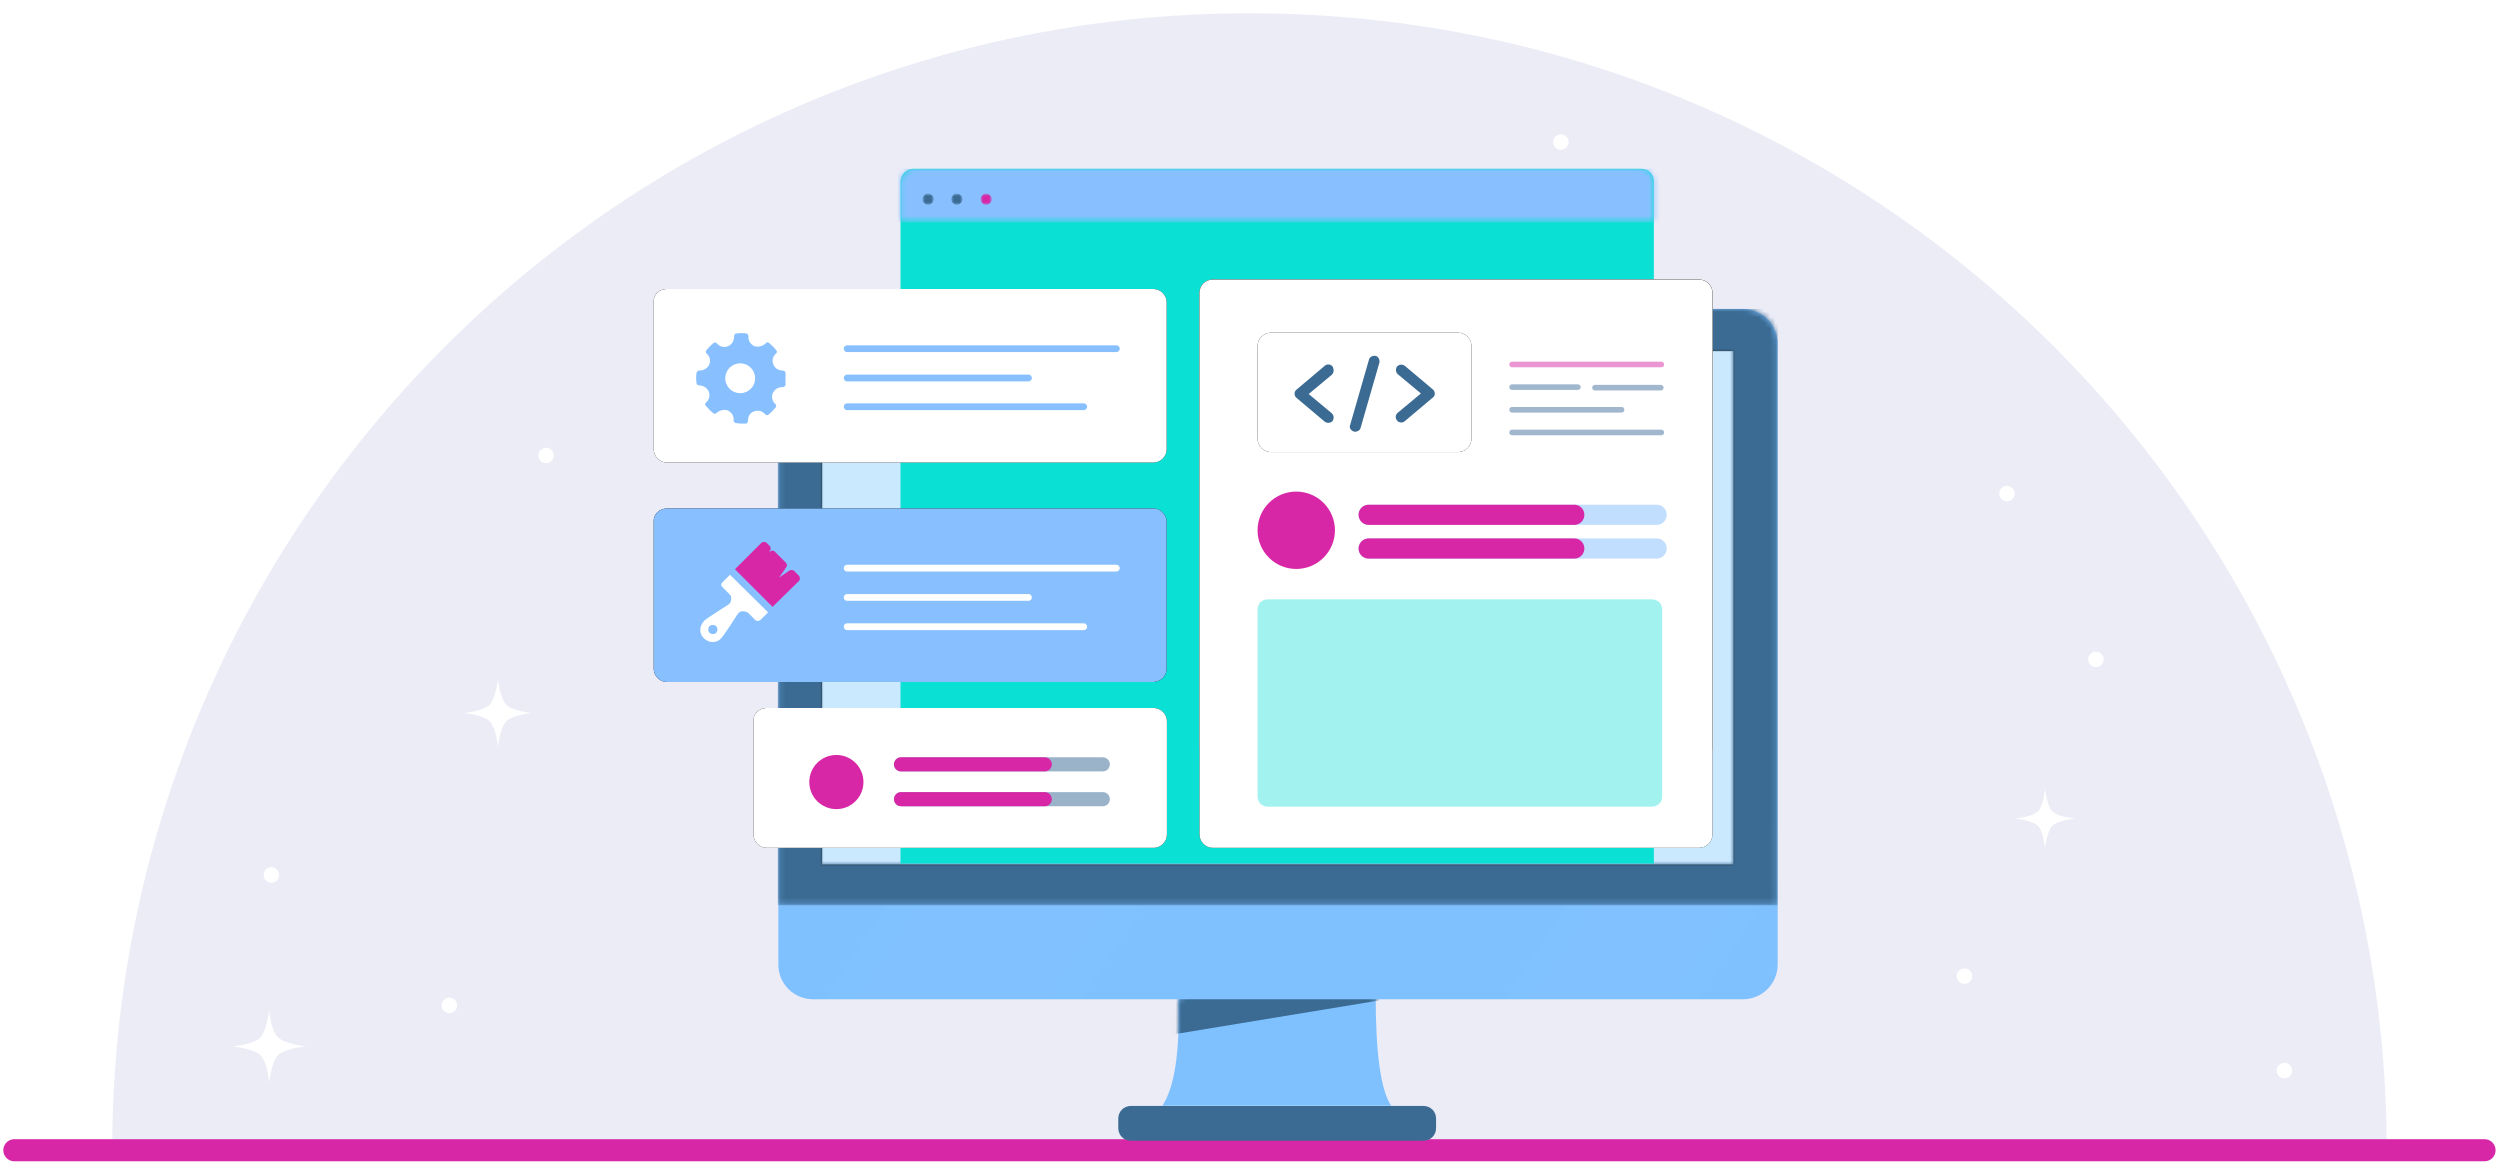 <?xml version="1.0" encoding="utf-8"?>
<!-- Generator: Adobe Illustrator 27.4.0, SVG Export Plug-In . SVG Version: 6.00 Build 0)  -->
<svg version="1.1" xmlns="http://www.w3.org/2000/svg" xmlns:xlink="http://www.w3.org/1999/xlink" x="0px" y="0px"
	 viewBox="0 0 452.3 211.5" style="enable-background:new 0 0 452.3 211.5;" xml:space="preserve">
<style type="text/css">
	.st0{fill-rule:evenodd;clip-rule:evenodd;fill:#8181CD;fill-opacity:0.15;}
	.st1{fill-rule:evenodd;clip-rule:evenodd;fill:none;stroke:#D827A6;stroke-width:4;stroke-linecap:round;stroke-linejoin:round;}
	.st2{fill-rule:evenodd;clip-rule:evenodd;fill:#FFFFFF;}
	.st3{fill:#FFFFFF;}
	.st4{fill-rule:evenodd;clip-rule:evenodd;fill:#3B6B93;}
	.st5{fill-rule:evenodd;clip-rule:evenodd;fill:#7FC1FF;}
	.st6{filter:url(#Adobe_OpacityMaskFilter);}
	.st7{mask:url(#mask-36_00000042727051802833514030000001033367917778245015_);fill-rule:evenodd;clip-rule:evenodd;fill:#3B6B93;}
	.st8{filter:url(#Adobe_OpacityMaskFilter_00000074422041796754883190000010130082875474708627_);}
	
		.st9{opacity:0.1;mask:url(#mask-38_00000020378639023877249470000005300642510211592850_);fill-rule:evenodd;clip-rule:evenodd;fill:#FFFFFF;enable-background:new    ;}
	.st10{filter:url(#Adobe_OpacityMaskFilter_00000072977586480278290010000013016393196521771939_);}
	
		.st11{opacity:0.1;mask:url(#mask-38_00000029033707678918381100000004408043049919307667_);fill-rule:evenodd;clip-rule:evenodd;fill:#FFFFFF;enable-background:new    ;}
	.st12{filter:url(#Adobe_OpacityMaskFilter_00000131344418628296053490000006633270074185668031_);}
	
		.st13{opacity:0.1;mask:url(#mask-38_00000183222776099222093040000003468347946772234640_);fill-rule:evenodd;clip-rule:evenodd;fill:#FFFFFF;enable-background:new    ;}
	.st14{filter:url(#Adobe_OpacityMaskFilter_00000063600953765822555480000009961210678175302807_);}
	
		.st15{opacity:0.1;mask:url(#mask-38_00000059304236145758813600000005375935115278338985_);fill-rule:evenodd;clip-rule:evenodd;fill:#FFFFFF;enable-background:new    ;}
	.st16{filter:url(#Adobe_OpacityMaskFilter_00000122699066549053761910000003282730587583225482_);}
	.st17{mask:url(#mask-38_00000162320505416580182240000009054251686561378734_);fill-rule:evenodd;clip-rule:evenodd;fill:#3B6B93;}
	.st18{filter:url(#Adobe_OpacityMaskFilter_00000013883483919229072080000003293922276606601148_);}
	
		.st19{mask:url(#mask-38_00000115509355357334230860000012423900115626320776_);fill-rule:evenodd;clip-rule:evenodd;fill:#CAE9FF;stroke:#040404;stroke-width:0.225;stroke-opacity:0.621;}
	.st20{fill-rule:evenodd;clip-rule:evenodd;fill:#0BE0D5;}
	.st21{filter:url(#Adobe_OpacityMaskFilter_00000020388199897390593430000009905540448690925196_);}
	.st22{mask:url(#mask-52_00000124136730666933507000000013268313685823643803_);fill-rule:evenodd;clip-rule:evenodd;fill:#88C0FF;}
	.st23{filter:url(#Adobe_OpacityMaskFilter_00000098198705079377929880000009358602666561203585_);}
	.st24{mask:url(#mask-52_00000101781454266575128270000004282312571687904702_);fill-rule:evenodd;clip-rule:evenodd;fill:#3B6B93;}
	.st25{filter:url(#Adobe_OpacityMaskFilter_00000013151503178759994110000001029958005054325680_);}
	.st26{mask:url(#mask-52_00000004520158795650346020000005544890601879259049_);fill-rule:evenodd;clip-rule:evenodd;fill:#3B6B93;}
	.st27{filter:url(#Adobe_OpacityMaskFilter_00000155116812488319944400000009914971720633702028_);}
	.st28{mask:url(#mask-52_00000018928574708447443650000005899405534183792528_);fill-rule:evenodd;clip-rule:evenodd;fill:#D827A6;}
	.st29{fill-rule:evenodd;clip-rule:evenodd;}
	.st30{fill:none;stroke:#88C0FF;stroke-width:1.226;stroke-linecap:round;}
	.st31{fill:#88C0FF;}
	.st32{fill-rule:evenodd;clip-rule:evenodd;fill:#D827A6;}
	.st33{opacity:0.517;fill:none;stroke:#3E6C98;stroke-width:2.555;stroke-linecap:round;enable-background:new    ;}
	.st34{fill:none;stroke:#D827A6;stroke-width:2.555;stroke-linecap:round;}
	.st35{fill-rule:evenodd;clip-rule:evenodd;fill:#88C0FF;}
	.st36{opacity:0.38;fill-rule:evenodd;clip-rule:evenodd;fill:#88C0FF;enable-background:new    ;}
	.st37{opacity:0.517;fill:none;stroke:#88C0FF;stroke-width:3.65;stroke-linecap:round;enable-background:new    ;}
	.st38{fill:none;stroke:#88C0FF;stroke-width:3.65;stroke-linecap:round;}
	.st39{opacity:0.38;fill-rule:evenodd;clip-rule:evenodd;fill:#0BE0D5;enable-background:new    ;}
	.st40{fill:none;stroke:#D827A6;stroke-width:3.65;stroke-linecap:round;}
	.st41{fill:#3B6B93;}
	.st42{opacity:0.49;}
	.st43{fill:none;stroke:#D827A6;stroke-width:1.014;stroke-linecap:round;}
	.st44{fill:none;stroke:#3E6C98;stroke-width:1.014;stroke-linecap:round;}
	.st45{fill:none;stroke:#FFFFFF;stroke-width:1.226;stroke-linecap:round;}
	.st46{fill:#D827A6;}
</style>
<g id="svg2">
	<path id="path4170" class="st0" d="M226.1,2.4C112.4,2.4,20.3,94.5,20.3,208.1h411.5C431.8,94.5,339.7,2.4,226.1,2.4z"/>
	<path id="path4168" class="st1" d="M2.6,208.1h446.9"/>
	<path id="path4729" class="st2" d="M90.1,122.8c0,0,0.3,3.5,1.5,4.7c1.2,1.2,4.7,1.5,4.7,1.5s-3.5,0.3-4.7,1.5s-1.5,4.7-1.5,4.7
		s-0.3-3.5-1.5-4.7s-4.7-1.5-4.7-1.5s3.5-0.3,4.7-1.5C89.7,126.3,90.1,122.8,90.1,122.8z"/>
	<path id="path4729-0" class="st2" d="M370,142.7c0,0,0.3,3.1,1.3,4.1s4.1,1.3,4.1,1.3s-3.1,0.3-4.1,1.3s-1.3,4.1-1.3,4.1
		s-0.3-3.1-1.3-4.1s-4.1-1.3-4.1-1.3s3.1-0.3,4.1-1.3S370,142.7,370,142.7L370,142.7z"/>
	<path id="path4729-6" class="st2" d="M179,33c0,0,0.2,2.7,1.1,3.6s3.6,1.1,3.6,1.1s-2.7,0.2-3.6,1.2s-1.1,3.6-1.1,3.6
		s-0.2-2.7-1.1-3.6s-3.6-1.2-3.6-1.2s2.7-0.2,3.6-1.1S179,33,179,33z"/>
	<path id="path4729-1" class="st2" d="M48.7,182.7c0,0,0.3,3.8,1.6,5s5,1.6,5,1.6s-3.8,0.4-5,1.6s-1.6,5-1.6,5s-0.3-3.8-1.6-5
		s-5-1.6-5-1.6s3.8-0.3,5-1.6S48.7,182.7,48.7,182.7z"/>
	<circle id="path4798" class="st3" cx="379.2" cy="119.3" r="1.4"/>
	<circle id="path4798-5" class="st3" cx="213.8" cy="35.9" r="1.4"/>
	<circle id="path4798-54" class="st3" cx="81.3" cy="181.9" r="1.4"/>
	<circle id="path4798-7" class="st3" cx="49.1" cy="158.3" r="1.4"/>
	<circle id="path4798-6" class="st3" cx="98.8" cy="82.4" r="1.4"/>
	<circle id="path4798-56" class="st3" cx="355.4" cy="176.6" r="1.4"/>
	<circle id="path4798-9" class="st3" cx="363.1" cy="89.3" r="1.4"/>
	<circle id="path4798-3" class="st3" cx="413.3" cy="193.7" r="1.4"/>
	<circle id="path4798-74" class="st3" cx="282.4" cy="25.7" r="1.4"/>
</g>
<g id="Ebene_1">
	<g id="Web-design-and-development">
		<g transform="translate(62, 320)">
			<g id="imac" transform="translate(380.317, 112.987)">
				<path id="Rectangle_00000147187936011192370460000003540385854508313011_" class="st4" d="M-237.7-232.9h52.9
					c1.3,0,2.3,1,2.3,2.3v1.7c0,1.3-1,2.3-2.3,2.3h-52.9c-1.3,0-2.3-1-2.3-2.3v-1.7C-240-231.9-239-232.9-237.7-232.9z"/>
				<g id="Path-34" transform="translate(154.171, 258.46)">
					<g id="Mask_00000133494646214207986510000009327737267361647530_">
						<path id="path-35_00000073702202718286698100000003450639424406658237_" class="st5" d="M-383.3-510.6
							c0.3,9.5-0.7,15.9-2.9,19.2l41.4,0c-1.9-2.9-2.8-9.5-2.8-20S-359.5-521.6-383.3-510.6z"/>
					</g>
					<defs>
						<filter id="Adobe_OpacityMaskFilter" filterUnits="userSpaceOnUse" x="-387.3" y="-515.1" width="42.6" height="11.3">
							<feColorMatrix  type="matrix" values="1 0 0 0 0  0 1 0 0 0  0 0 1 0 0  0 0 0 1 0"/>
						</filter>
					</defs>
					
						<mask maskUnits="userSpaceOnUse" x="-387.3" y="-515.1" width="42.6" height="11.3" id="mask-36_00000042727051802833514030000001033367917778245015_">
						<g class="st6">
							<path id="path-35_00000009563575467641114240000013381873451617659291_" class="st2" d="M-383.3-510.6
								c0.3,9.5-0.7,15.9-2.9,19.2l41.4,0c-1.9-2.9-2.8-9.5-2.8-20S-359.5-521.6-383.3-510.6z"/>
						</g>
					</mask>
					<polygon class="st7" points="-344.8,-510.8 -387.3,-503.8 -387.3,-515.1 					"/>
				</g>
				<g id="Rectangle-Copy">
					<g id="Mask_00000028312287591789204860000002031897729608647587_">
						<path id="path-37_00000033368990593866273350000007031133421507492027_" class="st5" d="M-295.3-377.1H-127
							c3.5,0,6.3,2.8,6.3,6.3v112.3c0,3.5-2.8,6.3-6.3,6.3h-168.2c-3.5,0-6.3-2.8-6.3-6.3v-112.3
							C-301.6-374.3-298.8-377.1-295.3-377.1z"/>
					</g>
					<defs>
						
							<filter id="Adobe_OpacityMaskFilter_00000003085917736268037620000014897014889527969450_" filterUnits="userSpaceOnUse" x="-305.8" y="-309.6" width="83.2" height="97.5">
							<feColorMatrix  type="matrix" values="1 0 0 0 0  0 1 0 0 0  0 0 1 0 0  0 0 0 1 0"/>
						</filter>
					</defs>
					
						<mask maskUnits="userSpaceOnUse" x="-305.8" y="-309.6" width="83.2" height="97.5" id="mask-38_00000020378639023877249470000005300642510211592850_">
						<g style="filter:url(#Adobe_OpacityMaskFilter_00000003085917736268037620000014897014889527969450_);">
							<path id="path-37_00000163755166213282902380000004555306250745762951_" class="st2" d="M-295.3-377.1H-127
								c3.5,0,6.3,2.8,6.3,6.3v112.3c0,3.5-2.8,6.3-6.3,6.3h-168.2c-3.5,0-6.3-2.8-6.3-6.3v-112.3
								C-301.6-374.3-298.8-377.1-295.3-377.1z"/>
						</g>
					</mask>
					<polygon id="Rectangle_00000114034396672016323850000009293172738420459702_" class="st9" points="-305.8,-233.6 
						-254.5,-309.6 -222.5,-288.1 -273.9,-212.1 					"/>
					<defs>
						
							<filter id="Adobe_OpacityMaskFilter_00000025402976410459290020000008040140016926689157_" filterUnits="userSpaceOnUse" x="-294.2" y="-299.9" width="62.7" height="73.5">
							<feColorMatrix  type="matrix" values="1 0 0 0 0  0 1 0 0 0  0 0 1 0 0  0 0 0 1 0"/>
						</filter>
					</defs>
					
						<mask maskUnits="userSpaceOnUse" x="-294.2" y="-299.9" width="62.7" height="73.5" id="mask-38_00000029033707678918381100000004408043049919307667_">
						<g style="filter:url(#Adobe_OpacityMaskFilter_00000025402976410459290020000008040140016926689157_);">
							<path id="path-37_00000026876762006179296300000018205235837105432212_" class="st2" d="M-295.3-377.1H-127
								c3.5,0,6.3,2.8,6.3,6.3v112.3c0,3.5-2.8,6.3-6.3,6.3h-168.2c-3.5,0-6.3-2.8-6.3-6.3v-112.3
								C-301.6-374.3-298.8-377.1-295.3-377.1z"/>
						</g>
					</mask>
					<polygon id="Rectangle-Copy-3" class="st11" points="-294.2,-242.7 -255.6,-299.9 -231.5,-283.7 -270.2,-226.5 					"/>
					<defs>
						
							<filter id="Adobe_OpacityMaskFilter_00000171698364127208621900000004403175367715335097_" filterUnits="userSpaceOnUse" x="-179.2" y="-295.9" width="62.5" height="73.3">
							<feColorMatrix  type="matrix" values="1 0 0 0 0  0 1 0 0 0  0 0 1 0 0  0 0 0 1 0"/>
						</filter>
					</defs>
					
						<mask maskUnits="userSpaceOnUse" x="-179.2" y="-295.9" width="62.5" height="73.3" id="mask-38_00000183222776099222093040000003468347946772234640_">
						<g style="filter:url(#Adobe_OpacityMaskFilter_00000171698364127208621900000004403175367715335097_);">
							<path id="path-37_00000092435976247349081580000001520846591941958311_" class="st2" d="M-295.3-377.1H-127
								c3.5,0,6.3,2.8,6.3,6.3v112.3c0,3.5-2.8,6.3-6.3,6.3h-168.2c-3.5,0-6.3-2.8-6.3-6.3v-112.3
								C-301.6-374.3-298.8-377.1-295.3-377.1z"/>
						</g>
					</mask>
					<polygon id="Rectangle-Copy-5" class="st13" points="-179.2,-238.8 -140.7,-295.9 -116.7,-279.7 -155.2,-222.6 					"/>
					<defs>
						
							<filter id="Adobe_OpacityMaskFilter_00000182514672390586301290000018123081730260107177_" filterUnits="userSpaceOnUse" x="-170.5" y="-288.5" width="46.9" height="55.1">
							<feColorMatrix  type="matrix" values="1 0 0 0 0  0 1 0 0 0  0 0 1 0 0  0 0 0 1 0"/>
						</filter>
					</defs>
					
						<mask maskUnits="userSpaceOnUse" x="-170.5" y="-288.5" width="46.9" height="55.1" id="mask-38_00000059304236145758813600000005375935115278338985_">
						<g style="filter:url(#Adobe_OpacityMaskFilter_00000182514672390586301290000018123081730260107177_);">
							<path id="path-37_00000052089436311389175390000017616849169424768898_" class="st2" d="M-295.3-377.1H-127
								c3.5,0,6.3,2.8,6.3,6.3v112.3c0,3.5-2.8,6.3-6.3,6.3h-168.2c-3.5,0-6.3-2.8-6.3-6.3v-112.3
								C-301.6-374.3-298.8-377.1-295.3-377.1z"/>
						</g>
					</mask>
					<polygon id="Rectangle-Copy-4" class="st15" points="-170.5,-245.6 -141.6,-288.5 -123.6,-276.4 -152.5,-233.4 					"/>
					<defs>
						
							<filter id="Adobe_OpacityMaskFilter_00000176729344419582217550000007110797202518616461_" filterUnits="userSpaceOnUse" x="-301.6" y="-377.1" width="180.9" height="107.9">
							<feColorMatrix  type="matrix" values="1 0 0 0 0  0 1 0 0 0  0 0 1 0 0  0 0 0 1 0"/>
						</filter>
					</defs>
					
						<mask maskUnits="userSpaceOnUse" x="-301.6" y="-377.1" width="180.9" height="107.9" id="mask-38_00000162320505416580182240000009054251686561378734_">
						<g style="filter:url(#Adobe_OpacityMaskFilter_00000176729344419582217550000007110797202518616461_);">
							<path id="path-37_00000072963638224507144460000013718202477575126685_" class="st2" d="M-295.3-377.1H-127
								c3.5,0,6.3,2.8,6.3,6.3v112.3c0,3.5-2.8,6.3-6.3,6.3h-168.2c-3.5,0-6.3-2.8-6.3-6.3v-112.3
								C-301.6-374.3-298.8-377.1-295.3-377.1z"/>
						</g>
					</mask>
					<rect x="-301.6" y="-377.1" class="st17" width="180.9" height="107.9"/>
					<defs>
						
							<filter id="Adobe_OpacityMaskFilter_00000074400432865190811270000006307661837866829465_" filterUnits="userSpaceOnUse" x="-293.8" y="-369.7" width="165.3" height="93.4">
							<feColorMatrix  type="matrix" values="1 0 0 0 0  0 1 0 0 0  0 0 1 0 0  0 0 0 1 0"/>
						</filter>
					</defs>
					
						<mask maskUnits="userSpaceOnUse" x="-293.8" y="-369.7" width="165.3" height="93.4" id="mask-38_00000115509355357334230860000012423900115626320776_">
						<g style="filter:url(#Adobe_OpacityMaskFilter_00000074400432865190811270000006307661837866829465_);">
							<path id="path-37_00000096061520361283041950000011729695982494922919_" class="st2" d="M-295.3-377.1H-127
								c3.5,0,6.3,2.8,6.3,6.3v112.3c0,3.5-2.8,6.3-6.3,6.3h-168.2c-3.5,0-6.3-2.8-6.3-6.3v-112.3
								C-301.6-374.3-298.8-377.1-295.3-377.1z"/>
						</g>
					</mask>
					<rect id="Rectangle-Copy-2" x="-293.7" y="-369.6" class="st19" width="165.1" height="93.1"/>
				</g>
			</g>
			<g id="board" transform="translate(330.367, 56.737)">
				<g id="Group-75" transform="translate(99.45, 0)">
					<g id="Group-67">
						<g id="Rectangle-Copy-88">
							<g id="Mask_00000026149162489430916870000004989456379291462840_">
								<path id="path-51_00000035524127769816285190000014863655192583607978_" class="st20" d="M-326.6-346.2h131.8
									c1.2,0,2.2,1,2.2,2.2v123.5l0,0h-136.3V-344C-328.8-345.2-327.8-346.2-326.6-346.2z"/>
							</g>
							<defs>
								
									<filter id="Adobe_OpacityMaskFilter_00000057833014047385082070000014170023533433087882_" filterUnits="userSpaceOnUse" x="-330" y="-346.2" width="174.4" height="9.7">
									<feColorMatrix  type="matrix" values="1 0 0 0 0  0 1 0 0 0  0 0 1 0 0  0 0 0 1 0"/>
								</filter>
							</defs>
							
								<mask maskUnits="userSpaceOnUse" x="-330" y="-346.2" width="174.4" height="9.7" id="mask-52_00000124136730666933507000000013268313685823643803_">
								<g style="filter:url(#Adobe_OpacityMaskFilter_00000057833014047385082070000014170023533433087882_);">
									<path id="path-51_00000029739609371735912060000012280657118039301277_" class="st2" d="M-326.6-346.2h131.8
										c1.2,0,2.2,1,2.2,2.2v123.5l0,0h-136.3V-344C-328.8-345.2-327.8-346.2-326.6-346.2z"/>
								</g>
							</mask>
							<polygon class="st22" points="-329.4,-346.2 -155.6,-346.2 -156.2,-336.5 -330,-336.5 							"/>
							<defs>
								
									<filter id="Adobe_OpacityMaskFilter_00000173867942040555234190000011258137400537175996_" filterUnits="userSpaceOnUse" x="-324.9" y="-341.7" width="2" height="2">
									<feColorMatrix  type="matrix" values="1 0 0 0 0  0 1 0 0 0  0 0 1 0 0  0 0 0 1 0"/>
								</filter>
							</defs>
							
								<mask maskUnits="userSpaceOnUse" x="-324.9" y="-341.7" width="2" height="2" id="mask-52_00000101781454266575128270000004282312571687904702_">
								<g style="filter:url(#Adobe_OpacityMaskFilter_00000173867942040555234190000011258137400537175996_);">
									<path id="path-51_00000041283525890522185000000014049969806301053582_" class="st2" d="M-326.6-346.2h131.8
										c1.2,0,2.2,1,2.2,2.2v123.5l0,0h-136.3V-344C-328.8-345.2-327.8-346.2-326.6-346.2z"/>
								</g>
							</mask>
							<circle id="Oval_00000166653386065895664730000017843943388722596750_" class="st24" cx="-323.9" cy="-340.7" r="1"/>
							<defs>
								
									<filter id="Adobe_OpacityMaskFilter_00000158727460913139454660000007038646654993134996_" filterUnits="userSpaceOnUse" x="-319.7" y="-341.7" width="2" height="2">
									<feColorMatrix  type="matrix" values="1 0 0 0 0  0 1 0 0 0  0 0 1 0 0  0 0 0 1 0"/>
								</filter>
							</defs>
							
								<mask maskUnits="userSpaceOnUse" x="-319.7" y="-341.7" width="2" height="2" id="mask-52_00000004520158795650346020000005544890601879259049_">
								<g style="filter:url(#Adobe_OpacityMaskFilter_00000158727460913139454660000007038646654993134996_);">
									<path id="path-51_00000075868705899600965590000003348274454242512543_" class="st2" d="M-326.6-346.2h131.8
										c1.2,0,2.2,1,2.2,2.2v123.5l0,0h-136.3V-344C-328.8-345.2-327.8-346.2-326.6-346.2z"/>
								</g>
							</mask>
							<circle id="Oval-Copy-36" class="st26" cx="-318.7" cy="-340.7" r="1"/>
							<defs>
								
									<filter id="Adobe_OpacityMaskFilter_00000042736134533073979040000017580893451447023236_" filterUnits="userSpaceOnUse" x="-314.4" y="-341.7" width="2" height="2">
									<feColorMatrix  type="matrix" values="1 0 0 0 0  0 1 0 0 0  0 0 1 0 0  0 0 0 1 0"/>
								</filter>
							</defs>
							
								<mask maskUnits="userSpaceOnUse" x="-314.4" y="-341.7" width="2" height="2" id="mask-52_00000018928574708447443650000005899405534183792528_">
								<g style="filter:url(#Adobe_OpacityMaskFilter_00000042736134533073979040000017580893451447023236_);">
									<path id="path-51_00000161616735779997737080000004559749979153405619_" class="st2" d="M-326.6-346.2h131.8
										c1.2,0,2.2,1,2.2,2.2v123.5l0,0h-136.3V-344C-328.8-345.2-327.8-346.2-326.6-346.2z"/>
								</g>
							</mask>
							<circle id="Oval-Copy-37" class="st28" cx="-313.4" cy="-340.7" r="1"/>
						</g>
					</g>
				</g>
				<g id="Group-76-Copy" transform="translate(0, 48.15)">
					<g id="Rectangle_00000137820794358502576140000012956146313790519999_">
						<g>
							<path id="path-53" class="st29" d="M-271.7-372.6h88c1.3,0,2.4,1.1,2.4,2.4v26.6c0,1.3-1.1,2.4-2.4,2.4h-88
								c-1.3,0-2.4-1.1-2.4-2.4v-26.6C-274.2-371.6-273.1-372.6-271.7-372.6z"/>
						</g>
						<g>
							<path id="path-53_00000142159079237421230060000000192302560989736351_" class="st2" d="M-271.7-372.6h88
								c1.3,0,2.4,1.1,2.4,2.4v26.6c0,1.3-1.1,2.4-2.4,2.4h-88c-1.3,0-2.4-1.1-2.4-2.4v-26.6C-274.2-371.6-273.1-372.6-271.7-372.6z
								"/>
						</g>
					</g>
					<line id="Path-623" class="st30" x1="-239.1" y1="-361.8" x2="-190.4" y2="-361.8"/>
					<line id="Path-623-Copy" class="st30" x1="-239.1" y1="-356.5" x2="-206.3" y2="-356.5"/>
					<g id="_x37_0367" transform="translate(16.65, 17.55)">
						<path id="Shape" class="st31" d="M-266.9-375c0-0.2-0.3-0.4-0.5-0.4c-0.8,0-1.4-0.4-1.7-1.1c-0.3-0.7-0.1-1.5,0.5-2
							c0.2-0.2,0.2-0.4,0-0.6c-0.4-0.5-0.8-0.9-1.3-1.3c-0.2-0.2-0.5-0.1-0.6,0.1c-0.5,0.5-1.4,0.7-2,0.5c-0.7-0.3-1.2-1-1.1-1.8
							c0-0.2-0.2-0.5-0.4-0.5c-0.6-0.1-1.2-0.1-1.8,0c-0.2,0-0.4,0.2-0.4,0.5c0,0.8-0.4,1.5-1.1,1.8c-0.7,0.3-1.5,0.1-2-0.5
							c-0.2-0.2-0.4-0.2-0.6-0.1c-0.5,0.4-0.9,0.8-1.3,1.3c-0.2,0.2-0.1,0.5,0,0.6c0.6,0.5,0.8,1.3,0.5,2c-0.3,0.7-1,1.1-1.8,1.1
							c-0.3,0-0.4,0.2-0.5,0.4c-0.1,0.6-0.1,1.2,0,1.9c0,0.2,0.3,0.4,0.5,0.4c0.7,0,1.4,0.4,1.7,1.1c0.3,0.7,0.1,1.5-0.5,2
							c-0.2,0.2-0.2,0.4,0,0.6c0.4,0.5,0.8,0.9,1.3,1.3c0.2,0.2,0.5,0.1,0.6,0c0.5-0.5,1.4-0.7,2-0.5c0.7,0.3,1.2,1,1.1,1.8
							c0,0.2,0.2,0.5,0.4,0.5c0.3,0,0.6,0.1,0.9,0.1c0.3,0,0.6,0,0.9,0c0.2,0,0.4-0.2,0.4-0.5c0-0.8,0.4-1.5,1.1-1.7
							c0.7-0.3,1.5-0.1,2,0.5c0.2,0.2,0.4,0.2,0.6,0.1c0.5-0.4,0.9-0.8,1.3-1.3c0.2-0.2,0.1-0.5,0-0.6c-0.6-0.5-0.8-1.3-0.5-2
							c0.3-0.7,1-1.1,1.7-1.1l0.1,0c0.2,0,0.5-0.2,0.5-0.4C-266.9-373.7-266.9-374.4-266.9-375z M-275.1-371.3
							c-1.5,0-2.7-1.2-2.7-2.7c0-1.5,1.2-2.7,2.7-2.7c1.5,0,2.7,1.2,2.7,2.7C-272.4-372.5-273.6-371.3-275.1-371.3z"/>
					</g>
					<line id="Path-623-Copy-2" class="st30" x1="-239.1" y1="-351.3" x2="-196.3" y2="-351.3"/>
				</g>
				<g id="Group-76-Copy-3" transform="translate(40.05, 216.45)">
					<g id="Rectangle_00000007426633459437357350000000406772775249713851_">
						<g>
							<path id="path-55" class="st29" d="M-293.7-465.1h70c1.3,0,2.4,1.1,2.4,2.4v20.5c0,1.3-1.1,2.4-2.4,2.4h-70
								c-1.3,0-2.4-1.1-2.4-2.4v-20.5C-296.2-464-295.1-465.1-293.7-465.1z"/>
						</g>
						<g>
							<path id="path-55_00000124856267632039290460000005107251946969991079_" class="st2" d="M-293.7-465.1h70
								c1.3,0,2.4,1.1,2.4,2.4v20.5c0,1.3-1.1,2.4-2.4,2.4h-70c-1.3,0-2.4-1.1-2.4-2.4v-20.5C-296.2-464-295.1-465.1-293.7-465.1z"
								/>
						</g>
					</g>
					<g id="Group-78" transform="translate(22.5, 18.9)">
						<ellipse id="Oval-Copy-39" class="st32" cx="-303.6" cy="-470.6" rx="4.9" ry="4.9"/>
						
							<line id="Path-623_00000052808621445395877320000014297002213075079580_" class="st33" x1="-291.9" y1="-467.5" x2="-255.4" y2="-467.5"/>
						<line id="Path-623-Copy-3" class="st34" x1="-291.9" y1="-467.5" x2="-265.9" y2="-467.5"/>
						<line id="Path-623-Copy-5" class="st33" x1="-291.9" y1="-473.8" x2="-255.4" y2="-473.8"/>
						<line id="Path-623-Copy-4" class="st34" x1="-291.9" y1="-473.8" x2="-265.9" y2="-473.8"/>
					</g>
				</g>
				<g id="Group-45" transform="translate(219.15, 44.55)">
					<g id="Group-76-Copy_00000084529016667843167000000002679042389047359616_">
						<g id="Rectangle_00000020399032079522138720000014522265897059831990_">
							<g>
								<path id="path-57" class="st29" d="M-392.1-370.7h88c1.3,0,2.4,1.1,2.4,2.4v82.1c0,1.3-1.1,2.4-2.4,2.4h-88
									c-1.3,0-2.4-1.1-2.4-2.4v-82.1C-394.5-369.6-393.5-370.7-392.1-370.7z"/>
							</g>
							<g>
								<path id="path-57_00000176016865961795047830000012377283415095482555_" class="st2" d="M-392.1-370.7h88
									c1.3,0,2.4,1.1,2.4,2.4v82.1c0,1.3-1.1,2.4-2.4,2.4h-88c-1.3,0-2.4-1.1-2.4-2.4v-82.1C-394.5-369.6-393.5-370.7-392.1-370.7
									z"/>
							</g>
						</g>
						<g id="Rectangle_00000033351870769328091980000017363860639301469594_">
							<g>
								<path id="path-59" class="st29" d="M-381.6-361.1h33.9c1.3,0,2.4,1.1,2.4,2.4v16.8c0,1.3-1.1,2.4-2.4,2.4h-33.9
									c-1.3,0-2.4-1.1-2.4-2.4v-16.8C-384-360-382.9-361.1-381.6-361.1z"/>
							</g>
							<g>
								<path id="path-59_00000044889645430311634100000017801397193752486564_" class="st2" d="M-381.6-361.1h33.9
									c1.3,0,2.4,1.1,2.4,2.4v16.8c0,1.3-1.1,2.4-2.4,2.4h-33.9c-1.3,0-2.4-1.1-2.4-2.4v-16.8C-384-360-382.9-361.1-381.6-361.1z"
									/>
							</g>
						</g>
						<circle id="Oval-Copy-39_00000069360601146250490830000010257796080061894579_" class="st35" cx="-377" cy="-325.3" r="7"/>
						
							<rect id="Rectangle_00000027577157256979049200000016486288526903310983_" x="-384" y="-312.9" class="st36" width="73.2" height="20.9"/>
						
							<line id="Path-623_00000176007208252583036020000001431262304184213677_" class="st37" x1="-363.9" y1="-322.1" x2="-311.8" y2="-322.1"/>
						
							<line id="Path-623-Copy-3_00000030453812897707383460000005054312906183270845_" class="st38" x1="-363.9" y1="-322.1" x2="-326.7" y2="-322.1"/>
						
							<line id="Path-623-Copy-5_00000011720948031168940360000014560087832450536380_" class="st37" x1="-363.9" y1="-328.2" x2="-311.8" y2="-328.2"/>
						
							<line id="Path-623-Copy-4_00000139296260314182832910000005191129747659385505_" class="st38" x1="-363.9" y1="-328.2" x2="-326.7" y2="-328.2"/>
					</g>
					<g id="Group-44">
						<g id="Group-76-Copy-2">
							<g id="Rectangle_00000109006460138693926980000018102006916753941949_">
								<g>
									<path id="path-61" class="st29" d="M-392.1-370.7h88c1.3,0,2.4,1.1,2.4,2.4v98c0,1.3-1.1,2.4-2.4,2.4h-88
										c-1.3,0-2.4-1.1-2.4-2.4v-98C-394.5-369.6-393.5-370.7-392.1-370.7z"/>
								</g>
								<g>
									<path id="path-61_00000083048324355486767780000010937377779031857579_" class="st2" d="M-392.1-370.7h88
										c1.3,0,2.4,1.1,2.4,2.4v98c0,1.3-1.1,2.4-2.4,2.4h-88c-1.3,0-2.4-1.1-2.4-2.4v-98C-394.5-369.6-393.5-370.7-392.1-370.7z"
										/>
								</g>
							</g>
							<g id="Rectangle_00000047764066674368612770000010816785723218222992_">
								<g>
									<path id="path-63" class="st29" d="M-381.6-361.1h33.9c1.3,0,2.4,1.1,2.4,2.4v16.8c0,1.3-1.1,2.4-2.4,2.4h-33.9
										c-1.3,0-2.4-1.1-2.4-2.4v-16.8C-384-360-382.9-361.1-381.6-361.1z"/>
								</g>
								<g>
									<path id="path-63_00000181069826277455438240000015232290873928720828_" class="st2" d="M-381.6-361.1h33.9
										c1.3,0,2.4,1.1,2.4,2.4v16.8c0,1.3-1.1,2.4-2.4,2.4h-33.9c-1.3,0-2.4-1.1-2.4-2.4v-16.8C-384-360-382.9-361.1-381.6-361.1z
										"/>
								</g>
							</g>
							<g id="Group-78_00000099626936237289919750000017074308095064924081_" transform="translate(23.4, 85.05)">
								
									<circle id="Oval-Copy-39_00000160176165190005195920000013313278313959029945_" class="st32" cx="-400.4" cy="-410.4" r="7"/>
								<path id="Rectangle_00000020374294929503379660000000925420052850199694_" class="st39" d="M-405.6-397.9h69.6
									c1,0,1.8,0.8,1.8,1.8v33.9c0,1-0.8,1.8-1.8,1.8h-69.6c-1,0-1.8-0.8-1.8-1.8v-33.9C-407.4-397.1-406.6-397.9-405.6-397.9z"/>
								
									<line id="Path-623_00000047038874303656172960000006451190949709947581_" class="st37" x1="-387.3" y1="-407.1" x2="-335.2" y2="-407.1"/>
								
									<line id="Path-623-Copy-3_00000028305972891316107470000009154440561342200488_" class="st40" x1="-387.3" y1="-407.1" x2="-350.1" y2="-407.1"/>
								
									<line id="Path-623-Copy-5_00000073696589315740188060000006579556106246377652_" class="st37" x1="-387.3" y1="-413.2" x2="-335.2" y2="-413.2"/>
								
									<line id="Path-623-Copy-4_00000160899888406605765480000010306910312340211131_" class="st40" x1="-387.3" y1="-413.2" x2="-350.1" y2="-413.2"/>
							</g>
						</g>
						<g id="_x39_93791" transform="translate(38.25, 29.7)">
							<path id="Rectangle_00000047764021586955913620000009854253872879714994_" class="st41" d="M-405.5-374.1l3.4-11.8
								c0.1-0.5,0.7-0.8,1.2-0.7c0,0,0,0,0,0c0.5,0.1,0.8,0.7,0.7,1.2l-3.4,11.8c-0.1,0.5-0.7,0.8-1.2,0.7c0,0,0,0,0,0
								C-405.4-373.1-405.7-373.6-405.5-374.1z"/>
							<path id="Path" class="st41" d="M-408.7-384.7c-0.3-0.4-1-0.5-1.4-0.1c0,0,0,0,0,0l-5.1,4.3l0,0c-0.4,0.3-0.5,1-0.1,1.4
								c0,0,0.1,0.1,0.1,0.1l5.1,4.3c0.4,0.3,1,0.3,1.4-0.1c0,0,0,0,0,0c0.3-0.4,0.3-1-0.1-1.4l-4.2-3.5l0,0l4.2-3.5
								C-408.4-383.6-408.4-384.2-408.7-384.7z"/>
							<path id="Path_00000079484848424034972140000010671929286007671699_" class="st41" d="M-390.4-380.4c0,0-0.1-0.1-0.1-0.1
								l-5.1-4.3c-0.4-0.3-1-0.3-1.4,0.1c0,0,0,0,0,0c-0.3,0.4-0.3,1,0.1,1.4l4.2,3.5l0,0l-4.2,3.5c-0.4,0.3-0.5,1-0.1,1.4
								c0.3,0.4,1,0.5,1.4,0.1c0,0,0,0,0,0l5.1-4.3l0,0C-390.1-379.4-390.1-380-390.4-380.4z"/>
						</g>
						<g id="Group-77" transform="translate(125.55, 33.75)" class="st42">
							<line id="Path-628" class="st43" x1="-463.5" y1="-389.1" x2="-436.5" y2="-389.1"/>
							<line id="Path-628-Copy" class="st44" x1="-463.5" y1="-385" x2="-451.6" y2="-385"/>
							<line id="Path-628-Copy-2" class="st44" x1="-448.5" y1="-384.9" x2="-436.6" y2="-384.9"/>
							<line id="Path-628-Copy-3" class="st44" x1="-463.5" y1="-380.9" x2="-443.7" y2="-380.9"/>
							<line id="Path-628-Copy-4" class="st44" x1="-463.5" y1="-376.8" x2="-436.5" y2="-376.8"/>
						</g>
					</g>
				</g>
				<g id="Group-76" transform="translate(0, 136.35)">
					<g id="Rectangle_00000129188934781589736040000004225987045303186588_">
						<g>
							<path id="path-65" class="st29" d="M-271.7-421.1h88c1.3,0,2.4,1.1,2.4,2.4v26.6c0,1.3-1.1,2.4-2.4,2.4h-88
								c-1.3,0-2.4-1.1-2.4-2.4v-26.6C-274.2-420-273.1-421.1-271.7-421.1z"/>
						</g>
						<g>
							<path id="path-65_00000154407432814767728880000013153786767344006056_" class="st35" d="M-271.7-421.1h88
								c1.3,0,2.4,1.1,2.4,2.4v26.6c0,1.3-1.1,2.4-2.4,2.4h-88c-1.3,0-2.4-1.1-2.4-2.4v-26.6C-274.2-420-273.1-421.1-271.7-421.1z"
								/>
						</g>
					</g>
					
						<line id="Path-623_00000127746233817458931640000005648178232479889854_" class="st45" x1="-239.1" y1="-410.3" x2="-190.4" y2="-410.3"/>
					
						<line id="Path-623-Copy_00000101077486308555012550000010300276389124809908_" class="st45" x1="-239.1" y1="-405" x2="-206.3" y2="-405"/>
					
						<line id="Path-623-Copy-2_00000143619322461443084510000011230447871218725564_" class="st45" x1="-239.1" y1="-399.7" x2="-196.3" y2="-399.7"/>
					<g id="_x31_29817" transform="translate(18.9, 13.5)">
						<path id="XMLID_503_" class="st46" d="M-266.7-421.5c0.2-0.2,0.2-0.6,0-0.9l-0.9-0.9c-0.2-0.2-0.5-0.2-0.8-0.1l-1.9,1.3
							l1.3-1.9c0.2-0.2,0.1-0.6-0.1-0.8l-2-2c-0.2-0.2-0.5-0.2-0.7-0.1l-0.3,0.2l0.2-0.4c0.1-0.2,0.1-0.5-0.1-0.7l-0.6-0.6
							c-0.2-0.2-0.6-0.2-0.9,0l-4.8,4.8l6.8,6.8L-266.7-421.5z"/>
						<path id="XMLID_1199_" class="st3" d="M-279.2-422.6l-1.4,1.4c-0.1,0.1-0.2,0.3-0.2,0.4s0.1,0.3,0.2,0.4l1.3,1.3
							c0.3,0.3,0.4,0.6,0.3,1c0,0.4-0.2,0.7-0.5,0.9c-3.9,2.5-4.3,2.8-4.4,3c-0.9,0.9-0.9,2.3,0,3.1c0.9,0.9,2.3,0.9,3.1,0
							c0.1-0.1,0.5-0.5,3-4.4c0.2-0.3,0.5-0.5,0.9-0.5c0.4,0,0.7,0.1,1,0.3l1.3,1.3c0.2,0.2,0.6,0.2,0.9,0l1.4-1.4L-279.2-422.6z
							 M-281.7-412.1c-0.3,0.3-0.9,0.3-1.2,0c-0.3-0.3-0.3-0.9,0-1.2s0.9-0.3,1.2,0C-281.4-413-281.4-412.4-281.7-412.1z"/>
					</g>
				</g>
			</g>
		</g>
	</g>
</g>
</svg>
